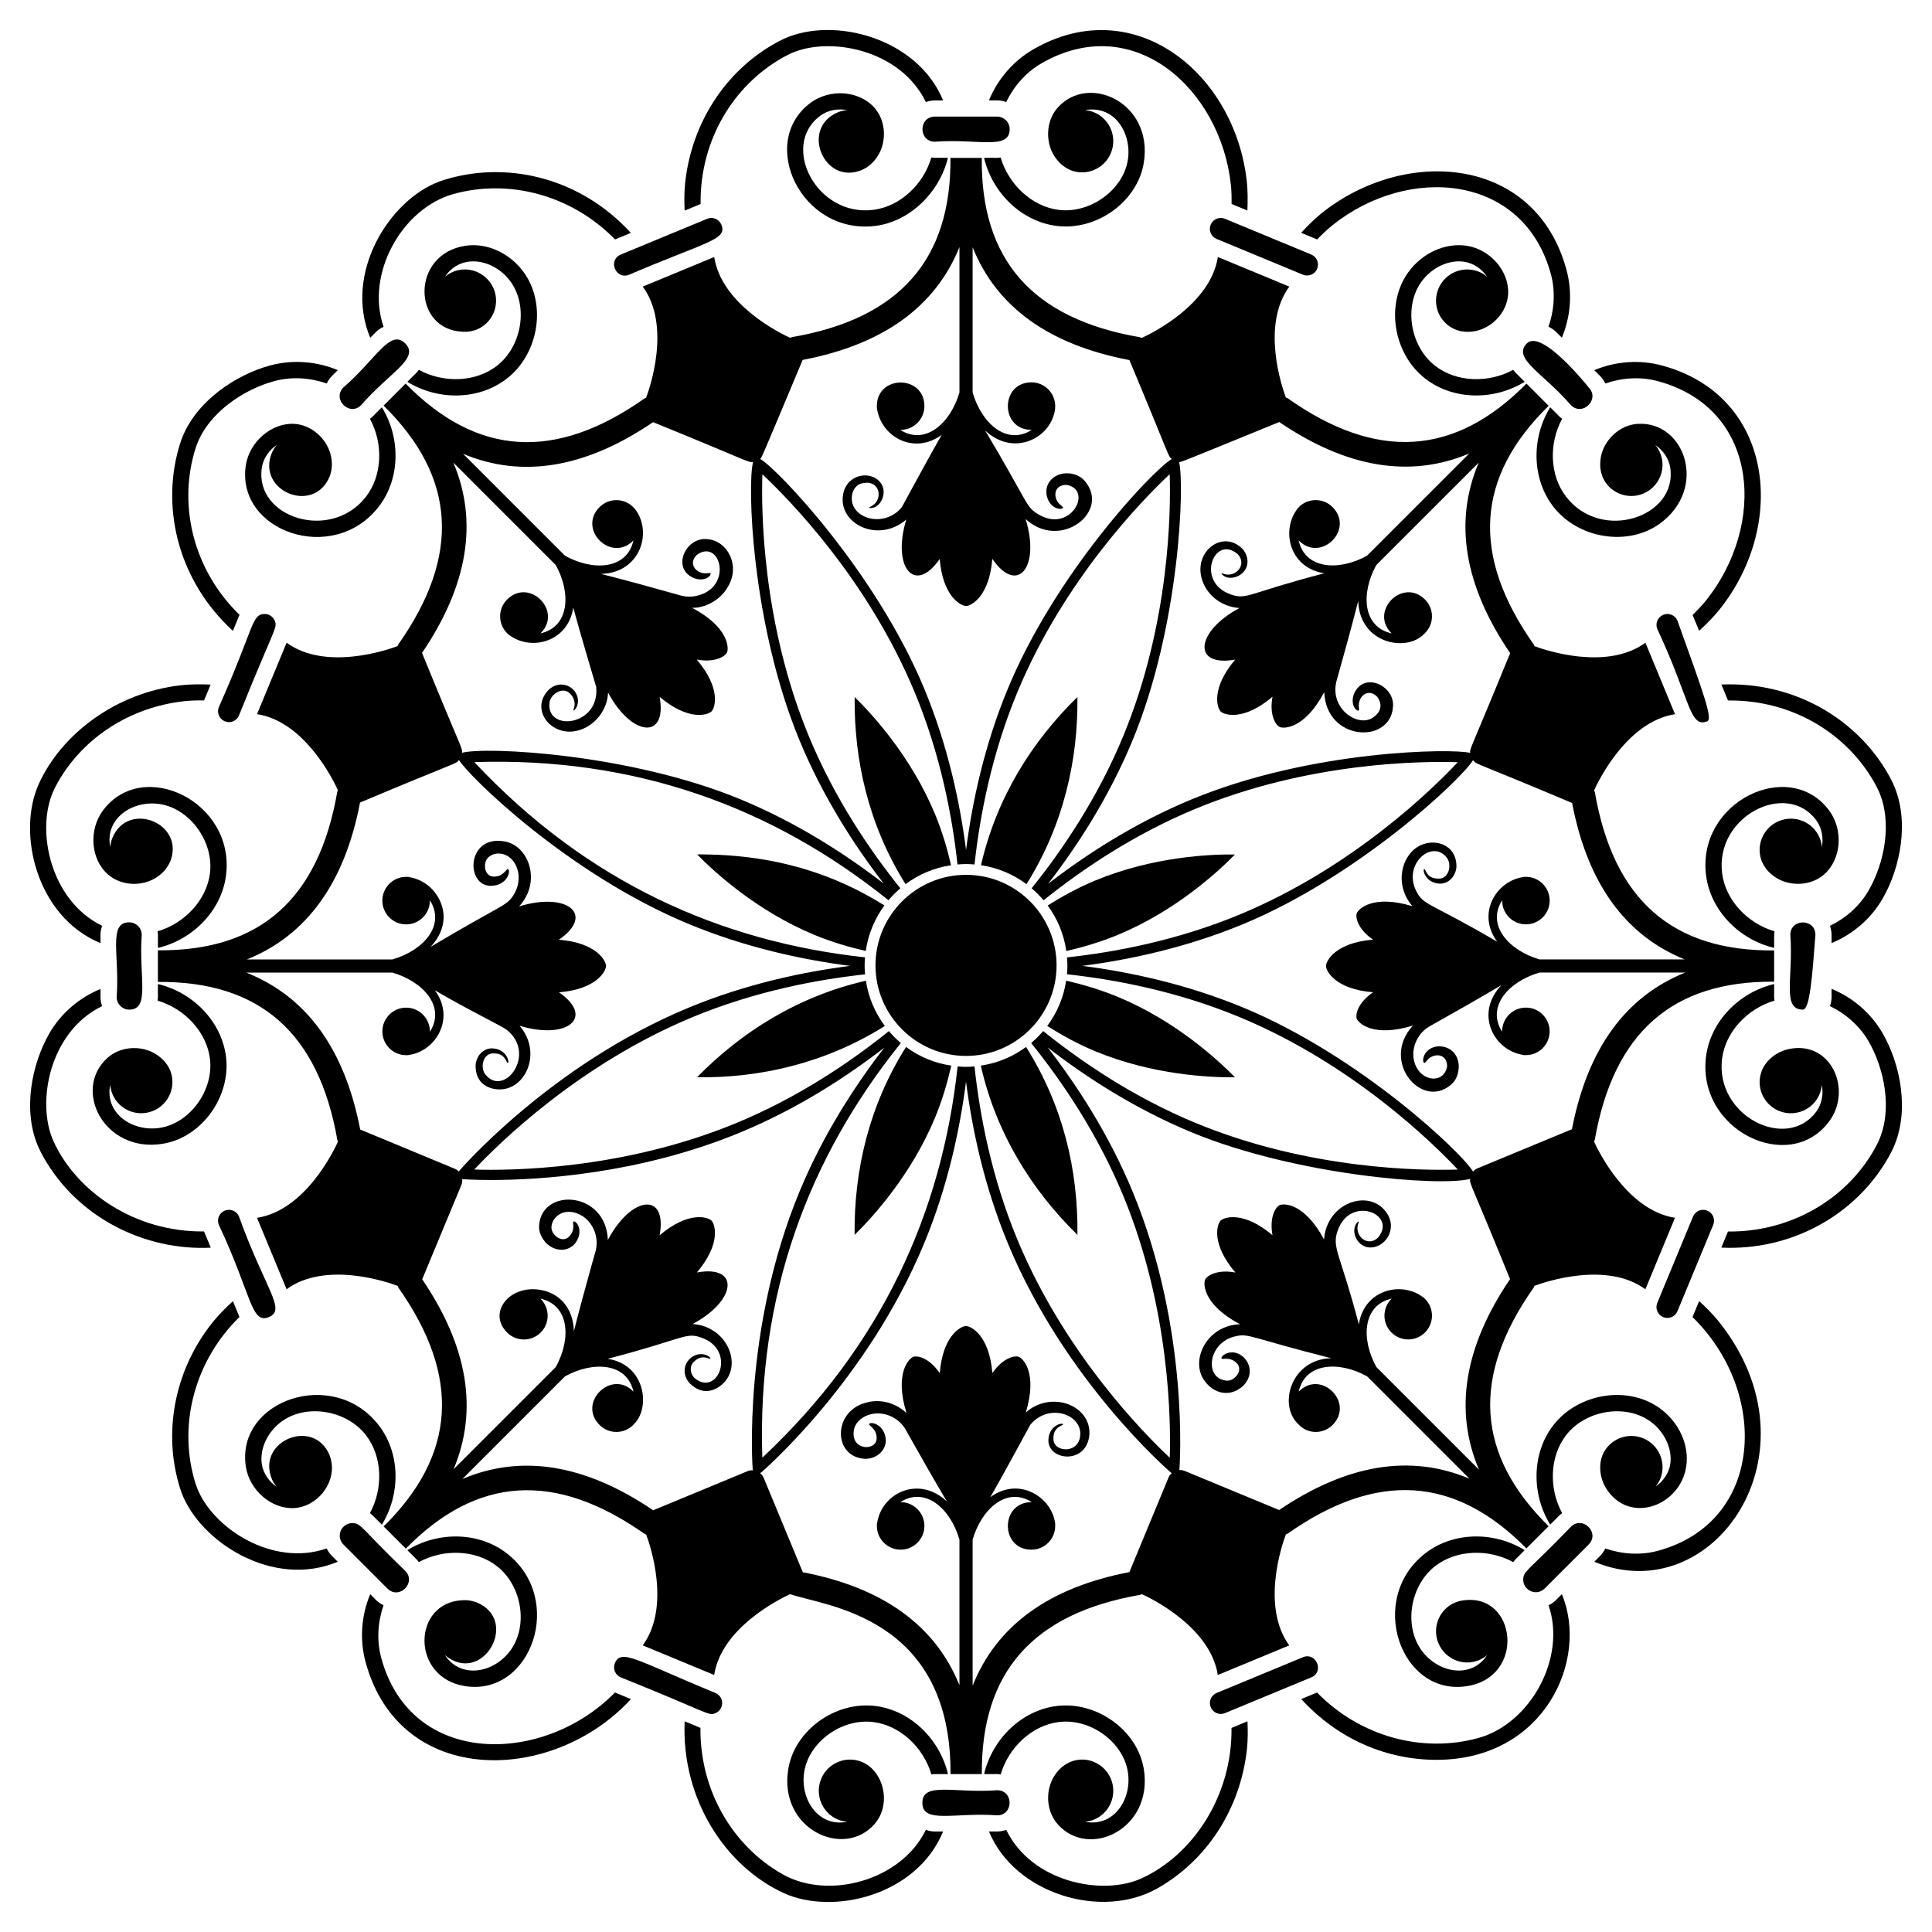 <?xml version="1.0" encoding="UTF-8"?>
<!-- Uploaded to: SVG Repo, www.svgrepo.com, Generator: SVG Repo Mixer Tools -->
<svg fill="#000000" width="800px" height="800px" version="1.1" viewBox="144 144 512 512" xmlns="http://www.w3.org/2000/svg">
 <g>
  <path d="m467.52 201.76c-1.133 0-2.215 0.672-2.676 1.785-0.297 0.715-0.297 1.496 0 2.207 0.297 0.719 0.852 1.273 1.57 1.57l22.867 9.473c0.711 0.297 1.5 0.293 2.211 0 0.715-0.297 1.27-0.852 1.566-1.566 0.297-0.715 0.297-1.5 0-2.215-0.293-0.711-0.848-1.266-1.566-1.559l-22.871-9.477c-0.359-0.145-0.734-0.219-1.102-0.219z"/>
  <path d="m205.78 464.83c-0.742-0.305-1.535-0.281-2.215 0-1.473 0.609-2.18 2.297-1.566 3.777 8.738 18.605 8.52 26.379 13.25 24.438 4.715-1.965-0.914-7.254-7.91-26.648-0.289-0.715-0.844-1.27-1.559-1.566z"/>
  <path d="m178.24 411.56c5.668 0 2.488-8.691 3.324-19.812 0-1.832-1.492-3.32-3.324-3.32-5.668 0-2.488 8.691-3.324 19.812 0 1.832 1.492 3.32 3.324 3.32z"/>
  <path d="m203.57 335.15c1.473 0.613 3.16-0.086 3.773-1.566 9.305-23.211 10.289-23.125 9.473-25.078-0.469-1.137-1.555-1.789-2.668-1.789-3.531 0-2.711 3.531-12.148 24.656-0.613 1.488 0.105 3.172 1.57 3.777z"/>
  <path d="m241 524.36c4.359 5.66 4.586 14.125 1.023 20.645 1.164 0.891 0.207 0.148 3.18 3.039 5.012-8.145 4.887-18.914-0.805-26.301-12.047-15.637-37.887-6.652-35.258 10.875 0.945 6.356 6.887 11.406 12.875 11.031 5.91-0.367 10.703-6.231 9.859-11.957-0.082-0.586-0.219-1.168-0.434-1.742-0.016-0.043-0.016-0.094-0.035-0.137-0.004-0.008-0.012-0.012-0.012-0.02-0.02-0.047-0.023-0.098-0.043-0.145-4.188-10.109-19.488-3.789-15.293 6.336 0.316 0.762 0.762 1.422 1.254 2.031-1.996-1.344-3.559-3.547-3.93-6.031-0.602-4.023 1.516-8.559 5.269-11.285 6.551-4.769 17.203-3.019 22.348 3.66z"/>
  <path d="m424.5 199.61c-7.082-0.918-13.227-6.742-15.32-13.871-1.457 0.184-0.262 0.039-4.398 0.094 2.215 9.305 9.922 16.832 19.164 18.031 10.703 1.383 21.547-6.457 23.184-16.797 2.512-15.93-14.715-23.73-22.848-14.52-2.172 2.461-3.012 6.012-2.242 9.488 0.418 1.895 1.312 3.504 2.504 4.789 0.219 0.254 0.453 0.488 0.707 0.715 0.172 0.148 0.336 0.297 0.516 0.43 0.48 0.363 1.004 0.688 1.574 0.945 0.031 0.016 0.059 0.039 0.09 0.055 0.004 0.004 0.012 0 0.02 0.004 0.047 0.02 0.086 0.051 0.133 0.07 4.223 1.75 9.062-0.254 10.812-4.481 1.75-4.223-0.254-9.066-4.481-10.812-0.781-0.324-1.586-0.48-2.387-0.555 2.379-0.484 5.07-0.02 7.109 1.492 3.269 2.422 4.981 7.125 4.254 11.707-1.262 8.004-10.082 14.305-18.391 13.215z"/>
  <path d="m270.2 568.61c-0.16-0.047-0.141-0.043-0.141-0.043-1.125-0.422-2.375-0.566-3.441-0.492-13.379 0.527-13.871 20.609 0.758 22.789 17.48 2.602 26.547-23.188 10.871-35.258-7.383-5.684-18.152-5.82-26.297-0.805 2.883 2.965 2.113 1.984 3.043 3.176 6.523-3.559 14.988-3.332 20.637 1.027 6.684 5.144 8.426 15.797 3.66 22.348-4.426 6.094-13.191 7.617-17.375 1.289 9.973 8.27 20.031-9.379 8.285-14.031z"/>
  <path d="m231.39 270.18c0.031-0.121 0.027-0.09 0.031-0.102 0.938-2.477 0.652-5.863-1.113-8.625-1.918-3.004-5.016-4.918-8.297-5.121-5.938-0.371-11.922 4.672-12.875 11.031-2.609 17.484 23.191 26.539 35.262 10.875 5.688-7.383 5.816-18.156 0.805-26.301-2.926 2.848-1.98 2.109-3.176 3.043 3.559 6.519 3.332 14.984-1.027 20.637-9.285 12.062-29.578 5.574-27.621-7.625 0.371-2.496 1.949-4.719 3.957-6.062-0.508 0.617-0.961 1.289-1.281 2.062-4.195 10.121 11.176 16.543 15.336 6.188z"/>
  <path d="m391.76 181.55c11.258-0.848 19.812 2.332 19.812-3.324 0-1.832-1.488-3.324-3.324-3.324h-16.488c-4.394 0-4.391 6.648 0 6.648z"/>
  <path d="m372.56 188.97c0.16-0.09 0.105-0.059 0.125-0.066 0.875-0.402 1.48-0.852 2.078-1.371 1.535-1.379 2.719-3.285 3.207-5.5 0.766-3.481-0.074-7.027-2.246-9.492-3.996-4.527-11.738-5.129-16.906-1.305-14.102 10.438-2.512 35.145 17.242 32.621 9.082-1.176 16.914-8.84 19.148-18.031-4.051-0.055-2.898 0.094-4.383-0.094-2.094 7.129-8.234 12.953-15.32 13.871-15.086 1.984-24.84-16.988-14.137-24.922 2.043-1.512 4.738-1.977 7.117-1.492-0.805 0.074-1.609 0.23-2.394 0.555-10.207 4.234-3.648 19.68 6.469 15.227z"/>
  <path d="m310.73 216.8c20.668-8.84 26.094-9.246 24.438-13.254-0.469-1.129-1.555-1.785-2.668-1.785-0.375 0-0.75 0.074-1.105 0.223l-22.871 9.473c-3.531 1.457-1.355 6.789 2.207 5.344z"/>
  <path d="m187.08 447.12c10.34-1.637 18.188-12.469 16.801-23.18-1.195-9.242-8.723-16.949-18.031-19.164-0.055 4.066 0.094 2.906-0.094 4.398 7.129 2.094 12.953 8.234 13.871 15.316 1.086 8.359-5.215 17.129-13.215 18.395-7.371 1.176-14.73-3.891-13.199-11.379 0.535 5.777 6.398 8.941 11.371 6.883 4.223-1.75 6.231-6.59 4.481-10.816-0.02-0.047-0.051-0.086-0.07-0.133-0.004-0.008 0-0.012-0.004-0.02-0.359-0.828-0.898-1.566-1.434-2.188-3.965-4.422-10.949-4.519-14.992-0.957-9.504 8.375-1.051 25.332 14.516 22.844z"/>
  <path d="m275.64 240.98c-5.656 4.363-14.117 4.586-20.637 1.031-0.922 1.18-0.266 0.32-3.043 3.176 8.141 5.012 18.91 4.891 26.297-0.805 8.559-6.59 10.672-19.801 4.516-28.27-3.699-5.09-9.758-7.832-15.391-6.988-14.574 2.18-14.195 22.242-0.77 22.789 0.605 0.043 1.273 0.004 1.684-0.055 0.977-0.133 1.504-0.352 1.891-0.469 0.199-0.062 0.137-0.043 0.164-0.055 4.223-1.75 6.231-6.59 4.481-10.816-2.055-4.957-8.422-6.887-12.895-3.184 4.215-6.356 12.973-4.75 17.371 1.297 4.762 6.555 3.012 17.207-3.668 22.348z"/>
  <path d="m489.29 583.18-22.871 9.473c-0.715 0.297-1.273 0.852-1.57 1.566-0.293 0.711-0.293 1.496 0 2.207 0.297 0.715 0.852 1.273 1.566 1.566 0.711 0.297 1.5 0.297 2.211 0l22.871-9.473c3.547-1.469 1.285-6.789-2.207-5.34z"/>
  <path d="m645.73 351.75c-0.355-0.781-0.797-1.625-1.301-2.523-8.293-14.621-24.855-24.668-44.246-23.82l1.75 4.227c17.102-0.195 31.457 8.824 38.762 21.699 0.434 0.773 0.82 1.508 1.129 2.184 3.84 8.457 1.461 19.375-2.602 26.441-2.375 4.137-6.074 7.359-10.262 9.391 0.25 0.754 0.422 1.551 0.422 2.387v2.191c5.547-2.281 10.434-6.398 13.562-11.832 4.609-8.008 7.258-20.504 2.785-30.344z"/>
  <path d="m560.3 548.62c-11.355 11.793-12.633 11.617-12.633 14.008 0 2.922 3.566 4.457 5.676 2.352l11.66-11.656c3.113-3.121-1.625-7.781-4.703-4.703z"/>
  <path d="m438.4 615.41c-2.023-4.883-8.414-7.047-13.148-2.973-4.441 3.996-4.519 10.965-0.961 14.992 8.289 9.398 25.336 1.281 22.844-14.52-1.637-10.34-12.484-18.164-23.188-16.797-9.238 1.199-16.949 8.723-19.16 18.031 4.055 0.055 2.906-0.094 4.398 0.094 2.094-7.129 8.234-12.953 15.316-13.871 8.359-1.102 17.129 5.215 18.395 13.211 1.164 7.363-3.875 14.727-11.371 13.199 0.805-0.074 1.609-0.23 2.394-0.555 4.223-1.746 6.231-6.59 4.481-10.812z"/>
  <path d="m235.02 246.66c-3.102 3.102 1.586 7.816 4.699 4.699 7.387-8.59 15.648-12.371 11.66-16.359-3.996-3.996-7.828 4.324-16.359 11.66z"/>
  <path d="m408.25 625.08c4.398 0 4.398-6.648 0-6.648-11.246 0.848-19.809-2.332-19.809 3.324-0.004 5.672 8.688 2.488 19.809 3.324z"/>
  <path d="m246.67 564.98c3.121 3.109 7.801-1.602 4.703-4.703-11.672-11.234-11.582-12.633-14.012-12.633-1.824 0-3.324 1.48-3.324 3.324 0 0.887 0.344 1.719 0.977 2.348z"/>
  <path d="m333.6 598c0.711-0.297 1.27-0.852 1.562-1.566 0.617-1.484-0.098-3.168-1.562-3.777-20.629-8.473-25-11.891-26.648-7.906-0.617 1.48 0.098 3.168 1.57 3.777 23.629 9.473 23.121 10.285 25.078 9.473z"/>
  <path d="m375.51 600.37c7.082 0.918 13.227 6.742 15.32 13.871 1.48-0.184 0.215-0.035 4.398-0.094-2.215-9.305-9.922-16.832-19.164-18.031-10.707-1.367-21.543 6.461-23.184 16.797-2.516 15.848 14.68 23.781 22.844 14.523 4.652-5.273 2.481-14.098-3.297-16.5-4.223-1.75-9.066 0.258-10.812 4.481-2.051 4.949 1.078 10.824 6.875 11.371-7.492 1.523-12.539-5.836-11.371-13.199 1.27-8.008 10-14.305 18.391-13.219z"/>
  <path d="m171.27 358.81c-3.828 5.164-3.231 12.906 1.301 16.898 3.859 3.406 10.301 3.434 14.285-0.262 0.434-0.379 0.879-0.871 1.137-1.219 0.539-0.711 1.207-2.051 0.996-1.664 0.031-0.07 0.074-0.148 0.078-0.152 4.188-10.109-11.102-16.461-15.293-6.336-0.324 0.781-0.48 1.586-0.555 2.391-1.52-7.488 5.836-12.527 13.203-11.367 7.996 1.266 14.293 10.035 13.211 18.395-0.918 7.082-6.738 13.223-13.867 15.316 0.18 1.48 0.035 0.215 0.094 4.398 9.305-2.211 16.832-9.922 18.031-19.164 2.539-19.633-22.129-31.426-32.621-17.234z"/>
  <path d="m170.63 406.08c-5.539 2.281-10.441 6.371-13.562 11.797-4.609 8.02-7.262 20.516-2.785 30.355 0.352 0.781 0.797 1.629 1.301 2.519 9.059 15.977 26.84 24.766 44.273 23.895l-1.785-4.305c-18.207 0.219-33.695-10.375-39.891-23.883-4.656-10.242-1.082-29.051 12.867-35.824-0.641-1.926-0.34-2.832-0.418-4.555z"/>
  <path d="m170.63 393.94c0.078-1.727-0.223-2.664 0.426-4.598-13.621-6.602-17.684-25.211-12.867-35.816 0.309-0.672 0.695-1.406 1.125-2.18 6.766-11.922 19.199-19.961 33.59-21.531 1.723-0.184 3.449-0.215 5.18-0.199l1.734-4.188c-2.555-0.113-5.121-0.121-7.715 0.156-17.469 1.91-31.895 13.078-37.82 26.164-5.883 12.949-0.656 35.188 16.348 42.191z"/>
  <path d="m192.14 539.63c4.832 12.895 24.113 25.469 41.367 18.254-1.156-1.262-2.035-1.727-2.934-3.527-14.395 4.981-30.367-5.434-34.418-16.234-0.262-0.691-0.508-1.48-0.742-2.332-4.109-14.898 0.395-31.379 12.047-42.781l-1.734-4.188c-1.883 1.727-3.707 3.531-5.344 5.562-9.719 12.102-13.121 28.004-9.105 42.543 0.273 0.992 0.562 1.906 0.863 2.703z"/>
  <path d="m311.2 594.28-4.231-1.754c-18.719 19.164-54.031 20.109-61.953-9.219-1.242-4.602-0.895-9.496 0.629-13.891-1.824-0.906-2.246-1.754-3.539-2.934-2.309 5.535-2.867 11.891-1.234 17.941 9.094 33.605 49.801 32.277 70.328 9.855z"/>
  <path d="m207.47 306.95c-12.254-11.988-15.996-28.504-12.059-42.754 0.238-0.852 0.484-1.641 0.742-2.34 3.266-8.695 12.664-14.734 20.535-16.859 4.606-1.246 9.5-0.898 13.895 0.625 0.355-0.719 0.801-1.402 1.398-2l1.535-1.535c-5.535-2.309-11.891-2.867-17.945-1.234-8.93 2.41-19.637 9.375-23.43 19.496-0.305 0.801-0.59 1.711-0.863 2.703-4.531 16.414 0.297 35.188 14.441 48.129z"/>
  <path d="m263.07 191.27c-0.992 0.273-1.898 0.562-2.703 0.859-13.285 4.981-25.348 24.379-18.258 41.379 1.25-1.137 1.688-2.023 3.547-2.91-4.871-14 4.887-31.414 18.559-35.195 14.746-4.074 31.266 0.281 42.781 12.047l4.188-1.734c-13.293-14.488-32.035-18.891-48.113-14.445z"/>
  <path d="m351.77 154.27c-0.781 0.352-1.625 0.797-2.519 1.301-13.121 7.445-21.961 21.098-23.676 36.863-0.266 2.457-0.25 4.918-0.141 7.383l4.231-1.75c-0.203-17.031 8.766-31.426 21.699-38.766 0.773-0.438 1.504-0.82 2.184-1.129 10.219-4.648 29.035-1.109 35.812 12.867 1.945-0.652 2.875-0.352 4.578-0.426-6.805-16.547-28.922-22.371-42.168-16.344z"/>
  <path d="m644.43 450.75c0.508-0.891 0.949-1.742 1.301-2.519 4.477-9.84 1.828-22.336-2.781-30.355-3.129-5.441-8.008-9.547-13.562-11.828-0.078 1.715 0.227 2.644-0.426 4.586 4.184 2.031 7.891 5.25 10.266 9.379 4.062 7.066 6.441 17.984 2.602 26.441-0.309 0.672-0.691 1.406-1.129 2.18-7.648 13.488-22.531 21.914-38.77 21.73l-1.766 4.266c18.488 0.883 35.602-8.598 44.266-23.879z"/>
  <path d="m351.76 645.71c12.969 5.891 35.156 0.703 42.172-16.344-1.715-0.078-2.637 0.227-4.578-0.426-6.547 13.48-25.836 18.645-37.996 11.738-13.418-7.613-21.91-22.434-21.73-38.77l-4.188-1.734c-0.902 20.871 11.043 38.594 26.32 45.535z"/>
  <path d="m599.41 494.12c-1.551-1.922-3.301-3.656-5.121-5.32l-1.754 4.234c20.367 19.895 19.074 54.316-9.215 61.953-4.602 1.238-9.5 0.891-13.895-0.629-0.355 0.719-0.801 1.406-1.398 2.004l-1.527 1.523c31.371 13.113 60.906-28.902 32.91-63.766z"/>
  <path d="m450.77 644.41c13.121-7.441 21.961-21.094 23.684-36.863 0.262-2.457 0.25-4.922 0.141-7.383l-4.231 1.754c0.215 18.312-10.516 33.82-23.887 39.887-10.262 4.672-29.047 1.078-35.812-12.867-1.93 0.648-2.875 0.352-4.578 0.426 6.769 16.473 29.809 23.52 44.684 15.047z"/>
  <path d="m557.91 566.48c-1.273 1.164-1.715 2.027-3.535 2.934 4.84 13.965-4.871 31.379-18.57 35.168-14.746 4.074-31.266-0.281-42.777-12.047l-4.188 1.734c9.906 10.812 22.816 16.105 35.852 16.105 28.676-0.016 40.438-26.586 33.219-43.895z"/>
  <path d="m584.44 240.86c-6.039-1.633-12.398-1.074-17.938 1.234l1.535 1.535c0.598 0.598 1.039 1.281 1.398 2 4.394-1.523 9.289-1.871 13.887-0.625 27.234 7.352 28.645 38.383 12.754 58.172-1.09 1.352-2.289 2.594-3.523 3.805l1.734 4.188c1.883-1.727 3.707-3.535 5.348-5.566 18.012-22.438 14.578-56.703-15.195-64.742z"/>
  <path d="m559.02 275.62c-4.363-5.656-4.59-14.117-1.031-20.641-1.164-0.906-0.199-0.145-3.176-3.043-5.012 8.145-4.883 18.922 0.809 26.301 6.594 8.555 19.805 10.664 28.266 4.516 12.82-9.312 6.664-27.219-5.887-26.422-3.277 0.203-6.383 2.121-8.301 5.121-1.043 1.633-1.547 3.402-1.613 5.152-0.023 0.34-0.023 0.676-0.004 1.016 0.016 0.219 0.027 0.438 0.059 0.656 0.082 0.605 0.223 1.203 0.449 1.797 0.012 0.031 0.012 0.062 0.023 0.094 0 0.004 0.008 0.008 0.008 0.016 0.02 0.051 0.023 0.098 0.043 0.148 1.75 4.223 6.59 6.231 10.816 4.481 4.953-2.051 6.867-8.395 3.207-12.863 2.008 1.34 3.574 3.551 3.949 6.047 1.926 12.984-18.223 19.82-27.617 7.625z"/>
  <path d="m524.38 559c5.656-4.359 14.121-4.582 20.637-1.027 0.871-1.117 0.211-0.266 3.043-3.172-8.141-5.016-18.91-4.891-26.297 0.805-15.645 12.047-6.648 37.902 10.875 35.258 15.887-2.375 13.25-24.859-0.922-22.734-5.594 0.777-8.531 6.496-6.527 11.336 2.055 4.957 8.426 6.891 12.898 3.18-4.227 6.383-12.996 4.731-17.371-1.293-4.758-6.559-3.012-17.211 3.664-22.352z"/>
  <path d="m525.19 220.52c-1.699 4.102 0.102 9.047 4.629 10.859 0.109 0.031 0.078 0.023 0.09 0.027 0.902 0.34 1.691 0.457 2.488 0.516 2.055 0.113 4.242-0.402 6.148-1.625 3-1.918 4.914-5.019 5.121-8.297 0.379-6.031-4.672-11.926-11.031-12.879-5.629-0.84-11.691 1.902-15.395 6.988-6.148 8.469-4.035 21.68 4.516 28.27 7.383 5.688 18.156 5.816 26.301 0.801-2.816-2.894-2.09-1.957-3.039-3.176-6.516 3.559-14.984 3.336-20.641-1.023-6.68-5.144-8.422-15.797-3.66-22.348 2.723-3.754 7.234-5.867 11.289-5.269 2.508 0.375 4.742 1.949 6.082 3.973-0.621-0.516-1.301-0.973-2.086-1.297-4.223-1.75-9.062 0.254-10.812 4.481z"/>
  <path d="m586.98 306.93c-0.355-0.148-0.727-0.223-1.102-0.223s-0.75 0.074-1.105 0.223c-0.715 0.297-1.273 0.852-1.57 1.562-0.293 0.715-0.297 1.504 0 2.211 8.73 18.582 8.512 26.387 13.254 24.438 1.469-0.609-0.969-7.371-7.914-26.645-0.293-0.715-0.848-1.27-1.562-1.566z"/>
  <path d="m621.78 411.56c1.832 0 2.484-8.664 3.324-19.812 0-4.394-6.648-4.391-6.648 0 0.848 11.258-2.332 19.812 3.324 19.812z"/>
  <path d="m628.75 358.8c-10.48-14.172-35.164-2.41-32.621 17.238 1.195 9.246 8.727 16.953 18.031 19.164 0.051-3.785-0.086-2.926 0.094-4.398-7.129-2.094-12.949-8.234-13.867-15.316-1.969-15.168 17.039-24.789 24.918-14.137 1.512 2.043 1.977 4.734 1.496 7.109-0.078-0.801-0.23-1.605-0.555-2.391-1.75-4.223-6.59-6.231-10.816-4.481-4.223 1.75-6.231 6.59-4.481 10.816 0.02 0.051 0.055 0.09 0.074 0.137 0.004 0.004 0 0.012 0.004 0.016 0.012 0.027 0.035 0.051 0.047 0.078 0.262 0.578 0.586 1.102 0.953 1.586 0.137 0.184 0.285 0.352 0.434 0.523 0.223 0.246 0.453 0.48 0.703 0.695 1.285 1.191 2.902 2.09 4.801 2.508 3.481 0.766 7.027-0.078 9.484-2.25 4.527-3.992 5.125-11.734 1.301-16.898z"/>
  <path d="m584.77 493.05c1.473 0.605 3.164-0.094 3.773-1.566l9.473-22.871c0.613-1.473-0.09-3.164-1.566-3.777-0.355-0.148-0.73-0.223-1.105-0.223s-0.746 0.074-1.102 0.223c-0.719 0.297-1.273 0.848-1.57 1.566l-9.473 22.871c-0.297 0.711-0.293 1.496 0 2.211 0.301 0.715 0.859 1.27 1.57 1.566z"/>
  <path d="m494.14 200.58c-1.922 1.551-3.656 3.305-5.32 5.121l4.231 1.754c1.273-1.305 2.594-2.574 4.039-3.742 20.152-16.18 50.73-13.66 57.914 12.961 1.246 4.609 0.891 9.512-0.641 13.914 0.73 0.348 1.422 0.785 2.012 1.375l1.535 1.531c2.309-5.531 2.867-11.891 1.234-17.941-8.191-30.328-42.805-32.801-65.004-14.973z"/>
  <path d="m581.37 520.7c3.75 2.727 5.867 7.266 5.269 11.289-0.363 2.445-1.914 4.609-3.871 5.957 0.469-0.59 0.891-1.227 1.195-1.961 1.75-4.223-0.258-9.066-4.481-10.816s-9.066 0.258-10.816 4.481c-0.02 0.047-0.023 0.098-0.043 0.145-0.004 0.008-0.008 0.012-0.012 0.016-0.016 0.039-0.016 0.078-0.031 0.117-0.332 0.891-0.445 1.652-0.5 2.441-0.109 2.055 0.402 4.242 1.617 6.152 6.172 9.648 19.629 4.543 21.176-5.906 0.848-5.652-1.895-11.695-6.984-15.391-8.473-6.156-21.676-4.043-28.27 4.512-5.688 7.387-5.816 18.16-0.805 26.301 2.945-2.867 1.996-2.125 3.176-3.043-3.559-6.519-3.328-14.98 1.027-20.637 5.148-6.676 15.809-8.414 22.352-3.656z"/>
  <path d="m548.64 235c-3.988 3.996 4.328 7.84 11.656 16.363 3.117 3.106 7.809-1.59 4.703-4.703 0-0.004-12.375-15.633-16.359-11.66z"/>
  <path d="m417.89 157.05c-5.434 3.125-9.531 8.016-11.812 13.559h2.172c0.848 0 1.645 0.172 2.406 0.426 2.031-4.184 5.242-7.894 9.375-10.27 24.414-14.043 47.387 6.84 50.156 32.117 0.184 1.723 0.215 3.453 0.195 5.18l4.188 1.734c0.109-2.551 0.121-5.117-0.156-7.715-3.141-28.695-29.844-50.371-56.523-35.031z"/>
  <path d="m628.75 441.18c6.269-8.457 0.422-21.602-10.793-19.148-2.203 0.484-4.117 1.664-5.508 3.219-0.539 0.625-1.004 1.262-1.387 2.117-0.008 0.02-0.027 0.035-0.035 0.059 0 0 0 0.008-0.004 0.012-1.926 4.441 0.281 9.246 4.402 10.957 4.949 2.051 10.828-1.078 11.371-6.879 0.484 2.379 0.02 5.074-1.496 7.117-7.844 10.605-26.895 1.078-24.922-14.137 0.918-7.082 6.742-13.227 13.875-15.32-0.184-1.484-0.039-0.441-0.094-4.398-9.305 2.211-16.836 9.922-18.035 19.168-2.535 19.586 22.098 31.473 32.625 17.234z"/>
  <path d="m378.38 383.95c-13.305-8.348-29.277-13.641-49.629-13.52 4.457 4.562 15.703 14.953 31.039 21.312 4.656 1.93 9.262 3.273 13.645 4.273 0.645-4.473 2.383-8.582 4.945-12.066z"/>
  <path d="m328.73 429.48c16.391 0.254 33.93-3.629 49.766-13.59-2.586-3.457-4.352-7.543-5.027-11.992-17.891 4.082-32.984 13.555-44.738 25.582z"/>
  <path d="m370.48 471.25c4.559-4.461 14.949-15.707 21.309-31.047 1.949-4.707 3.305-9.367 4.312-13.801-4.449-0.652-8.539-2.391-12-4.945-9.676 15.355-13.812 32.461-13.621 49.793z"/>
  <path d="m429.53 328.71c-12.133 11.863-21.457 26.758-25.555 44.578 4.473 0.668 8.582 2.43 12.055 5.023 9.828-15.672 13.695-32.949 13.5-49.602z"/>
  <path d="m396.04 373.29c-1-4.352-2.336-8.918-4.242-13.52-6.363-15.355-16.75-26.594-21.305-31.047-0.184 16.492 3.586 33.789 13.488 49.59 3.473-2.59 7.582-4.356 12.059-5.023z"/>
  <path d="m550.62 484.77c2.711-1.027 19.133-6.637 29.426 0.898l7.844-18.938c-12.613-1.969-20.309-17.652-21.453-20.203 0.047-0.145 0.16-0.258 0.188-0.41 4.977-28.445 20.582-42.188 47.539-41.957v-8.289c-27.023 0.254-42.598-13.496-47.508-41.922-0.031-0.18-0.156-0.312-0.215-0.48 1.152-2.574 8.785-18.242 21.457-20.199l-7.844-18.938c-10.246 7.496-26.582 1.969-29.414 0.902-0.066-0.129-0.066-0.277-0.148-0.395-16.691-23.641-15.391-44.41 3.922-63.297l-5.883-5.887c-18.973 19.254-39.734 20.543-63.262 3.894-0.148-0.105-0.332-0.109-0.492-0.188-1.039-2.742-6.625-19.129 0.906-29.41l-18.938-7.844c-1.957 12.617-17.562 20.27-20.191 21.449-0.141-0.043-0.254-0.152-0.402-0.18-28.508-4.887-42.27-20.492-41.965-47.535h-8.305c0.234 27-13.551 42.594-42.02 47.504-0.16 0.027-0.281 0.145-0.434 0.195-2.695-1.219-18.203-8.852-20.152-21.43l-18.938 7.844c7.59 10.367 1.848 26.941 0.879 29.477-0.129 0.066-0.277 0.066-0.398 0.148-23.625 16.672-44.406 15.371-63.324-3.93l-5.84 5.84c19.227 18.93 20.52 39.695 3.902 63.285-0.094 0.133-0.098 0.301-0.172 0.445-2.711 1.027-19.129 6.641-29.426-0.898l-7.844 18.934c12.613 1.938 20.227 17.469 21.441 20.176-0.043 0.137-0.148 0.238-0.172 0.383-4.934 28.484-20.527 42.273-47.539 42.023v8.383c26.98-0.238 42.609 13.512 47.57 41.957 0.023 0.129 0.121 0.223 0.156 0.348-1.152 2.582-8.77 18.273-21.457 20.207l7.84 18.93c10.328-7.562 26.812-1.891 29.449-0.887 0.074 0.152 0.078 0.332 0.18 0.473 16.605 23.559 15.309 44.32-3.914 63.277l5.879 5.875c18.875-19.246 39.641-20.539 63.297-3.891 0.121 0.086 0.27 0.086 0.398 0.152 1.066 2.828 6.586 19.133-0.914 29.379l18.934 7.844c1.941-12.516 17.324-20.148 20.137-21.422 8.883 3.184 42.766 5.602 42.492 47.691h8.309c-0.223-26.98 13.535-42.574 41.949-47.504 0.16-0.027 0.281-0.145 0.43-0.195 2.691 1.215 18.203 8.848 20.152 21.434l18.938-7.844c-7.512-10.27-1.945-26.648-0.898-29.426 0.145-0.07 0.312-0.074 0.449-0.172 23.598-16.613 44.367-15.32 63.289 3.902l5.891-5.891c-19.246-18.93-20.551-39.68-3.949-63.242 0.094-0.137 0.098-0.305 0.168-0.449zm10.004-127.97c4.066 21.293 14.105 35.094 29.84 41.457h-38.438c-8.207-2.367-14.168-9.094-9.926-15.695 0 0.035-0.012 0.07-0.012 0.105 0 3.477 2.82 6.297 6.297 6.297s6.297-2.82 6.297-6.297c0-3.477-2.82-6.297-6.297-6.297-0.094 0-0.18 0.023-0.273 0.027-0.055 0-0.078-0.043-0.137-0.039-0.172 0.016-0.34 0.078-0.512 0.105-0.242 0.035-0.477 0.086-0.707 0.148-6.574 1.527-11.328 9.719-5.981 16.957-17.781-10.445-19.562-9.531-21.457-13.438-3.555-7.039 3.992-13.629 7.918-9.051 1.695 1.816 0.816 5.871-1.988 5.762-3.238 0.086-3.402-2.574-3.777-2.535-0.562-0.062 0.066 3.469 3.727 3.84 2.332 0.273 4.473-1.543 4.769-4.312 0.16-6.062-5.727-7.773-9.762-5.699-4.894 2.547-6.789 10.367-1.887 16.023-10.531-3.188-14.414 0.754-14.801 1.973-0.27 0.898 0.148 3.981 4.34 6.883-10.027 0.84-12.453 5.656-12.453 7.004 0 1.285 2.426 6.137 12.48 6.945-4.223 2.902-4.641 6.016-4.371 6.914 0.387 1.195 4.293 5.176 14.934 1.91-8.672 9.352 2.168 22.246 9.953 15.777 1.691-1.309 2.137-3.309 2.191-4.945-0.145-6.289-7.894-6.856-9.312-2.508-0.32 1.055-0.008 1.574 0.191 1.574 0.25 0.02 0.449-0.422 0.949-0.934 1.781-1.789 5.141-1.484 5.074 1.871-0.793 4.676-7.016 4.16-8.598-0.957-1.074-3.262 0.332-7.418 3.703-9.527 6.172-3.469 13.262-7.477 19.32-11.086-7.035 7.383-2.285 16.68 4.824 18.328 0.234 0.062 0.473 0.113 0.719 0.148 0.168 0.023 0.332 0.09 0.504 0.105 0.039 0.004 0.07 0.004 0.105 0.004s0.059-0.031 0.098-0.035c0.07 0 0.137 0.02 0.207 0.02 3.477 0 6.297-2.82 6.297-6.297 0-3.477-2.82-6.297-6.297-6.297-3.477 0-6.297 2.82-6.297 6.297 0 0.039 0.012 0.074 0.012 0.113-4.254-6.613 1.645-13.316 9.922-15.699h38.594c-15.793 6.344-25.895 20.164-30.023 41.516l-25.066 10.383c-0.465 0.191-0.836 0.496-1.148 0.848-2.738-4.758-29.766-30.566-60.895-43.465-15.082-6.25-30.098-9.438-42.629-11.055 12.52-1.617 27.555-4.828 42.613-11.066 30.227-12.52 57.57-38.055 60.898-43.434 1.055 1.25 0.047 0.262 26.266 11.332zm-118.98 104.01c12.516 30.215 12.652 60.34 12.352 69.504-6.691-6.269-27.895-27.668-40.41-57.883-6.805-16.43-9.934-32.797-11.336-45.816-1.852 0.152-2.629 0.152-4.473 0-4.172 38.59-20.027 73.961-51.754 103.69-1.434-43.18 12.238-79.484 36.715-109.89-1.145-0.965-2.203-2.023-3.172-3.16-10.195 8.199-23.961 17.539-40.371 24.336-30.219 12.516-60.363 12.652-69.512 12.352 6.266-6.691 27.652-27.887 57.891-40.41 16.375-6.781 32.68-9.91 45.68-11.32-0.176-2-0.141-2.867-0.012-4.504-38.203-4.16-73.629-19.812-103.54-51.746 42.234-1.375 78.648 11.621 109.75 36.609 0.961-1.141 2.016-2.195 3.152-3.16-8.172-10.18-17.453-23.891-24.215-40.207-12.516-30.219-12.652-60.344-12.352-69.512 6.691 6.269 27.895 27.668 40.41 57.883 6.754 16.305 9.883 32.543 11.301 45.516 1.82-0.152 2.691-0.152 4.508 0 1.422-12.977 4.551-29.223 11.309-45.531 12.516-30.215 33.723-51.613 40.414-57.883 0.301 9.168 0.16 39.293-12.355 69.508-6.766 16.324-16.051 30.039-24.23 40.219 1.141 0.973 2.203 2.035 3.168 3.18 10.184-8.176 23.902-17.469 40.246-24.238 30.223-12.516 60.348-12.645 69.508-12.352-6.262 6.691-27.648 27.887-57.891 40.41-16.359 6.777-32.664 9.902-45.66 11.316 0.055 0.707 0.109 1.414 0.109 2.133 0 0.789-0.051 1.566-0.117 2.34 12.996 1.41 29.301 4.539 45.688 11.328 30.215 12.52 51.609 33.727 57.879 40.418-9.141 0.301-39.285 0.16-69.508-12.359-16.402-6.793-30.164-16.137-40.363-24.34-0.973 1.145-2.035 2.211-3.188 3.176 8.219 10.203 17.574 23.98 24.375 40.398zm41.371-204.97c17.883 12.176 34.719 14.93 50.344 8.348l-27.09 27.09c-7.445 4.117-16.441 3.621-18.117-4.082 0.027 0.027 0.043 0.059 0.07 0.086 5.887 5.887 14.801-3.012 8.906-8.906-2.461-2.461-6.445-2.461-8.906 0-0.066 0.066-0.113 0.145-0.176 0.215-0.035 0.031-0.09 0.027-0.121 0.062-0.109 0.133-0.18 0.289-0.281 0.43-0.148 0.203-0.285 0.406-0.41 0.621-3.566 5.734-1.125 14.859 7.711 16.223-19.992 5.207-20.523 7.078-24.621 5.656-9.664-3.18-4.617-16.039 1.652-10.762 2.41 2.492 0.039 5.762-2.906 5.438-0.828-0.109-1.254-0.43-1.34-0.32-0.066 0.051 0.203 0.594 1.18 0.977 2.305 0.828 5.481-0.922 5.676-3.766 0.098-1.215-0.344-2.516-1.18-3.551-5.234-5.516-13.133 0.492-10.902 7.856 1.121 3.863 4.781 7.309 9.957 7.68-11.727 6.277-12.535 15.73-1.121 13.66-6.5 7.684-4.805 12.805-3.852 13.758 0.91 0.91 6.055 2.625 13.738-3.914-0.93 5.039 0.973 7.535 1.801 7.981 1.117 0.57 6.695 0.629 11.91-9.203 0.488 12.949 17.293 13.867 18.195 4.117 0.684-5.379-6.539-9.152-9.652-4.844-1.316 1.828-1.133 3.668-0.656 4.609 0.523 0.973 1.109 1.121 1.246 0.98 0.191-0.164 0.02-0.617 0.012-1.332-0.008-2.512 2.574-4.699 4.914-2.266 1.441 2.035 0.957 3.934-0.898 5.297-3.91 3.086-11.66-1.926-9.977-9.25 1.891-6.742 4.113-14.746 5.824-21.504 0.273 11.324 12.801 13.758 17.48 8.742 2.719-2.461 2.707-6.594 0.215-9.082-5.887-5.887-14.801 3.012-8.906 8.906 0.027 0.027 0.059 0.043 0.082 0.066-7.672-1.668-8.262-10.551-4.082-18.121l27.133-27.129c-6.633 15.625-3.887 32.508 8.336 50.488-10.664 26.086-10.656 25.039-10.609 26.43-4.356-1.199-41.883-0.902-73.812 12.32-15.117 6.262-28.016 14.648-38.027 22.379 7.731-10.012 16.117-22.902 22.375-38.008 12.52-30.223 13.797-67.602 12.348-73.758 0.484 0.031 0.07 0.199 26.539-10.617zm-126.3-16.457c21.355-4.074 35.188-14.137 41.551-29.906v38.512c-2.375 8.207-9.09 14.16-15.695 9.922 0.035 0 0.07 0.008 0.105 0.008 3.477 0 6.297-2.82 6.297-6.297 0-8.328-12.594-8.34-12.594 0 0 0.297-0.074 0.461 0.234 1.617 1.574 6.82 9.859 11.238 16.961 5.992-2.555 4.348-10.559 19.145-10.57 19.164-4.754 5.816-14.016 2.965-13.227-2.996 0.117-1.059 0.609-2.031 1.309-2.629 0.695-0.648 1.715-0.781 2.613-0.859 3.469 0.055 4.102 4.047 1.789 5.898-0.66 0.508-1.188 0.582-1.172 0.723-0.012 0.082 0.562 0.273 1.527-0.145 2.219-1.047 3.223-4.531 1.348-6.676-2.617-3.074-8.812-2.086-9.762 3.32-1.383 7.84 9.367 13.055 16.742 6.648-3.848 12.719 2.242 20.008 8.855 10.461 0.84 10.027 5.656 12.453 7.004 12.453 1.285 0 6.137-2.426 6.945-12.484 6.625 9.629 12.766 2.281 8.824-10.562 9.141 8.449 22.488-1.875 15.777-9.953-2.039-2.633-6.801-3.035-9.152-0.32-2.16 2.406-1.004 6.559 1.703 7.445 1.055 0.32 1.578 0.008 1.574-0.188 0.02-0.25-0.422-0.449-0.934-0.953-1.781-1.77-1.504-5.141 1.871-5.074 7.289 1.23 0.957 13.383-7.898 7.531-2.969-1.91-2.426-3.09-13.672-21.961 7.527 7.172 17.816 2.047 18.582-6.047 0.004-0.051-0.039-0.082-0.039-0.129 0.004-0.094 0.027-0.184 0.027-0.277 0-3.477-2.82-6.297-6.297-6.297-8.328 0-8.336 12.594 0 12.594 0.035 0 0.07-0.008 0.105-0.008-6.609 4.234-13.297-1.621-15.691-9.922v-38.453c6.344 15.777 20.176 25.832 41.547 29.887 11.066 26.402 10.109 25.223 11.207 26.219-5.352 3.305-30.734 30.227-43.434 60.887-6.262 15.117-9.449 30.172-11.062 42.719-1.613-12.543-4.801-27.59-11.059-42.699-12.777-30.844-38.945-58.375-43.48-60.91 0.355-0.32 0.219 0.012 11.238-26.254zm-92.562 27.227 27.133 27.133c4.121 7.465 3.606 16.438-4.082 18.117 0.027-0.027 0.059-0.043 0.082-0.066 5.887-5.887-3.012-14.801-8.906-8.906-2.457 2.457-2.457 6.445 0 8.906 0.066 0.066 0.145 0.113 0.211 0.176 0.035 0.035 0.027 0.09 0.066 0.125 0.164 0.133 0.352 0.234 0.523 0.355 0.117 0.082 0.23 0.164 0.348 0.238 5.789 3.773 15.055 1.211 16.391-7.668 1.27 4.875 6.07 21 6.074 21.02 1.039 10.27-12.977 11.984-12.402 4.449 0.09-2.481 3.578-4.727 5.481-2.668 1.051 0.996 1.285 2.32 1.199 3.121-0.109 0.828-0.43 1.254-0.32 1.34 0.051 0.066 0.594-0.203 0.977-1.18 1.359-3.785-3.312-7.723-7.316-4.496-5.543 5.254 0.531 13.117 7.856 10.902 3.242-0.941 5.902-3.606 7.047-6.781 0.383-1.02 0.555-2.094 0.633-3.172 6.277 11.723 15.73 12.535 13.66 1.121 7.684 6.5 12.805 4.805 13.758 3.852 0.91-0.91 2.625-6.055-3.918-13.738 5.039 0.93 7.535-0.973 7.981-1.797 0.57-1.121 0.629-6.695-9.203-11.91 0.527-0.02 1.059-0.012 1.582-0.105 3.34-0.594 6.391-2.668 7.988-5.641 3.203-5.535-0.164-11.957-5.453-12.449-5.359-0.684-9.168 6.523-4.844 9.652 1.828 1.316 3.668 1.133 4.609 0.656 0.973-0.523 1.121-1.109 0.98-1.246-0.164-0.191-0.617-0.02-1.332-0.012-2.527 0.004-4.695-2.574-2.266-4.91 6.301-4.473 9.75 8.863-0.262 10.91-1.207 0.262-2.523 0.234-3.691-0.035-6.629-1.863-14.723-4.109-21.465-5.812 10.621-0.285 13.809-11.426 8.82-17.426-0.031-0.035-0.082-0.031-0.117-0.062-0.062-0.07-0.109-0.148-0.18-0.219-2.461-2.461-6.445-2.461-8.906 0-5.891 5.887 3.012 14.801 8.906 8.906 0.027-0.027 0.043-0.059 0.07-0.09-1.68 7.688-10.586 8.25-18.125 4.082l-27.02-27.02c15.594 6.555 32.434 3.793 50.348-8.383 26.387 10.734 24.945 10.668 26.508 10.551-1.562 5.559-0.52 42.812 12.32 73.816 6.234 15.055 14.582 27.906 22.289 37.902-10-7.715-22.863-16.074-37.934-22.316-29.34-12.156-67.664-14.039-73.812-12.332 0.082-1.473 0.223 0.012-10.598-26.465 12.164-17.941 14.902-34.805 8.312-50.426zm-24.699 176.72c-4.129-21.43-14.281-35.266-30.18-41.582h38.715c8.176 2.359 14.184 9.066 9.926 15.695 0-0.035 0.012-0.07 0.012-0.109 0-3.477-2.82-6.297-6.297-6.297s-6.297 2.82-6.297 6.297c0 3.477 2.82 6.297 6.297 6.297 0.07 0 0.137-0.02 0.207-0.02 0.035 0.004 0.059 0.035 0.094 0.035 0.035 0 0.066 0 0.105-0.004 0.168-0.016 0.332-0.078 0.5-0.105 6.836-0.988 12.262-9.578 6.699-17.102 9.332 5.477 17.93 9.52 19.16 10.57 7.805 6.371-0.648 17.715-5.621 11.918-1.699-1.82-0.809-5.871 1.984-5.762 3.234-0.086 3.402 2.57 3.777 2.535 0.57 0.059-0.074-3.473-3.727-3.84-2.293-0.27-4.473 1.5-4.769 4.309-0.098 3.688 1.836 5.863 5 6.418 7.863 1.387 13.027-9.391 6.648-16.746 12.719 3.852 20.008-2.242 10.461-8.855 10.027-0.84 12.453-5.656 12.453-7.004 0-1.285-2.426-6.137-12.484-6.945 9.629-6.625 2.289-12.77-10.562-8.824 6.176-6.672 2.43-16.469-4.156-17.273-10.168-1.547-10.09 12.984-2.394 11.746 3.867-0.629 4.391-4.387 3.531-4.371-0.336-0.023-1.234 2.07-3.703 2-2.676-0.004-2.988-4.125-1.156-5.316 2.102-1.656 6.133-0.859 7.43 3.336 0.715 2.18 0.301 4.875-1.066 6.945-1.898 2.949-3.023 2.387-21.961 13.672 1.75-1.836 3.016-4.031 3.387-6.59 0.395-2.699-0.434-5.586-2.269-7.918-1.555-1.977-3.68-3.293-5.945-3.82-0.234-0.062-0.469-0.113-0.711-0.148-0.172-0.027-0.34-0.09-0.512-0.105-0.055-0.004-0.082 0.039-0.137 0.039-0.094-0.004-0.18-0.027-0.273-0.027-3.477 0-6.297 2.82-6.297 6.297 0 3.477 2.82 6.297 6.297 6.297 3.477 0 6.297-2.82 6.297-6.297 0-0.039-0.012-0.074-0.012-0.109 4.242 6.602-1.617 13.305-9.926 15.699h-38.555c15.805-6.356 25.895-20.195 29.988-41.582 26.375-11.094 25.219-10.09 26.234-11.266 2.363 4.062 28.773 30.156 60.902 43.465 15.102 6.258 30.184 9.473 42.723 11.086-12.551 1.613-27.613 4.801-42.742 11.062-36.672 15.188-60.57 42.965-60.812 43.242-0.055 0.062-0.059 0.148-0.102 0.219-0.305-0.316-0.664-0.578-1.082-0.754zm102.71 90.523-25.062 10.383c-18.016-12.211-34.926-14.938-50.566-8.285l27.215-27.215c7.43-4.106 16.441-3.629 18.125 4.086-5.676-6.078-14.98 2.812-8.977 8.816 2.457 2.457 6.445 2.457 8.906 0 0.07-0.07 0.121-0.152 0.188-0.227 4.418-4.148 3.18-15.789-6.961-17.312 20.23-5.266 20.605-7.082 24.672-5.672 9.691 3.188 4.551 15.977-1.652 10.762-1.324-1.367-1.27-3.266-0.215-4.238 2.227-2.352 4.227-0.586 4.461-0.879 0.066-0.051-0.203-0.594-1.18-0.977-3.785-1.359-7.723 3.316-4.496 7.316 2.539 2.68 5.445 2.848 8.074 1.004 6.535-4.578 2.586-15.852-7.129-16.539 11.727-6.277 12.535-15.73 1.121-13.66 6.5-7.684 4.805-12.805 3.852-13.758-0.91-0.91-6.055-2.625-13.738 3.918 2.125-11.492-7.414-10.645-13.711 1.223-0.484-12.91-17.289-13.926-18.195-4.113-0.27 2.121 0.828 3.848 1.945 5.043 1.199 1.148 2.805 1.762 4.301 1.656 1.531-0.082 2.773-0.98 3.406-1.859 1.316-1.828 1.133-3.668 0.656-4.609-0.52-0.973-1.109-1.121-1.246-0.98-0.191 0.164-0.02 0.613-0.012 1.332 0 0.691-0.254 1.816-1.191 2.699-1.883 1.879-5.035-0.777-4.578-2.941 0.113-0.973 0.738-2.039 1.754-2.789 1.465-1.156 3.777-1.203 5.856-0.105 2.047 1.031 3.66 3.234 4.156 5.664 0.262 1.207 0.23 2.523-0.035 3.691-0.395 1.41-0.789 2.812-1.18 4.199-1.695 6.172-3.082 11.129-4.644 17.305-0.148-6.223-3.926-10.387-9.473-11.051-7.906-0.949-13.348 6.269-8.223 11.391 2.457 2.461 6.445 2.461 8.906 0 2.457-2.457 2.457-6.445 0-8.906-0.027-0.027-0.059-0.043-0.086-0.07 7.656 1.664 8.266 10.551 4.082 18.121l-27.086 27.09c6.562-15.617 3.824-32.453-8.312-50.348l10.406-25.059c0.203-0.488 0.238-1.008 0.191-1.523 0.059 0.012 0.109 0.059 0.172 0.062 0.098 0.008 2.801 0.211 7.422 0.211 12.582 0 39.336-1.512 66.156-12.621 15.156-6.277 28.082-14.695 38.105-22.441-7.754 10.027-16.176 22.953-22.457 38.117-15.188 36.672-12.445 73.211-12.414 73.574 0.008 0.109 0.078 0.199 0.113 0.301-0.477-0.027-0.957 0.023-1.422 0.215zm111.52 1.68-10.383 25.09c-21.391 4.106-35.219 14.23-41.543 30.094v-38.695c2.352-8.156 9.055-14.191 15.695-9.922-0.039 0-0.074-0.012-0.109-0.012-8.328 0-8.336 12.594 0 12.594 3.477 0 6.297-2.82 6.297-6.297 0-0.094-0.023-0.184-0.027-0.277 0-0.047 0.047-0.082 0.039-0.129-0.664-7.043-9.484-12.902-17.207-7.203 2.562-4.371 10.559-19.145 10.57-19.16 4.906-6.004 13.992-2.781 13.227 2.996-0.527 4.805-7.215 4.246-7.07 0.641-0.086-3.234 2.574-3.402 2.535-3.777 0.059-0.52-3.465 0.023-3.84 3.727-0.664 5.711 9.438 7.106 10.73-0.227 0.57-3.242-0.977-6.504-4.266-8.266-2.957-1.625-6.723-1.625-9.777-0.188-0.996 0.449-1.879 1.09-2.703 1.805 3.188-10.531-0.754-14.414-1.973-14.801-0.898-0.27-3.981 0.148-6.883 4.34-0.84-10.027-5.656-12.453-7.004-12.453-1.285 0-6.137 2.426-6.945 12.484-2.902-4.223-6.016-4.641-6.914-4.371-1.195 0.387-5.176 4.293-1.91 14.934-3.207-2.973-7.348-3.758-10.836-2.707-8.801 2.352-8.629 14.57 0 14.852 3.391-0.078 5.769-2.719 5.305-5.594-0.629-3.871-4.387-4.391-4.371-3.531-0.027 0.336 2.07 1.234 2 3.703-0.004 3.41-6.867 3.316-6.047-2.059 0.219-1.855 1.82-3.523 4.066-4.215 2.176-0.715 4.875-0.301 6.941 1.066 1.039 0.668 1.949 1.621 2.586 2.637 3.481 6.199 7.481 13.273 11.086 19.32-7.121-6.789-16.57-2.656-18.324 4.805-0.066 0.238-0.254 1.199-0.258 1.242-0.004 0.047 0.039 0.078 0.039 0.125-0.004 0.098-0.027 0.184-0.027 0.281 0 3.477 2.82 6.297 6.297 6.297 3.477 0 6.297-2.82 6.297-6.297 0-3.477-2.82-6.297-6.297-6.297-0.035 0-0.07 0.012-0.109 0.012 6.586-4.242 13.297 1.602 15.695 9.922v38.578c-6.375-15.777-20.195-25.852-41.516-29.945l-10.383-25.059c-0.215-0.516-0.57-0.906-0.973-1.23 0.094-0.047 0.207-0.035 0.285-0.105 0.281-0.238 28.066-24.133 43.25-60.805 6.277-15.156 9.469-30.25 11.078-42.816 1.609 12.57 4.797 27.668 11.074 42.828 15.195 36.676 42.973 60.57 43.254 60.809 0.066 0.055 0.156 0.043 0.23 0.086-0.367 0.316-0.684 0.691-0.883 1.172zm82.266-2.059-27.207-27.207c-4.133-7.477-3.59-16.453 4.078-18.117-0.027 0.027-0.059 0.043-0.082 0.066-2.461 2.457-2.461 6.445 0 8.906s6.445 2.461 8.906 0c2.461-2.457 2.461-6.445 0-8.906-0.406-0.406-0.242-0.266-0.281-0.297-0.027-0.023-0.844-0.57-1.043-0.688-5.75-3.582-14.883-1.102-16.215 7.758-4.789-18.414-7.195-20.27-5.672-24.668 3.227-9.809 16.004-4.59 10.762 1.652-2.492 2.414-5.762 0.039-5.438-2.906 0.109-0.828 0.43-1.25 0.32-1.34-0.051-0.066-0.594 0.203-0.977 1.18-0.828 2.305 0.922 5.481 3.766 5.676 3.945 0.316 7.731-4.719 4.555-9.25-4.566-6.519-15.836-2.613-16.539 7.129-5.195-9.703-10.727-9.648-11.859-9.059-0.824 0.445-2.711 2.922-1.801 7.938-7.684-6.5-12.805-4.805-13.758-3.852-0.91 0.91-2.625 6.055 3.918 13.738-5.039-0.93-7.535 0.973-7.981 1.797-0.57 1.121-0.629 6.695 9.203 11.91-9.074 0.34-13.355 9.934-9.273 15.152 2.336 3.172 6.648 4.426 10.199 1.094 4.344-4.555-0.73-10.43-4.812-8.359-0.973 0.52-1.121 1.109-0.977 1.246 0.219 0.254 2.336-0.59 4.031 1.207 1.883 1.887-0.777 5.035-2.941 4.578-5.781-0.68-4.711-10.242 2.769-11.77 3.43-0.746 3.793 0.449 25.199 5.859-10.672 0.258-14.148 12.402-8.754 17.465 2.519 2.766 6.633 2.688 9.094 0.23 5.887-5.887-3.008-14.801-8.906-8.906-0.027 0.027-0.043 0.059-0.07 0.086 1.668-7.672 10.57-8.25 18.125-4.078l27.133 27.133c-15.625-6.59-32.484-3.856-50.43 8.301l-25.094-10.383c-0.465-0.195-0.945-0.242-1.418-0.211 0.02-0.078 0.078-0.141 0.082-0.227 0.031-0.363 2.777-36.902-12.41-73.574-6.293-15.195-14.738-28.148-22.504-38.184 10.031 7.762 22.973 16.195 38.152 22.488 27.605 11.438 65.902 14.438 73.789 12.34-0.098 1.523-0.191 0.078 10.594 26.555-12.188 17.961-14.898 34.848-8.234 50.496z"/>
  <path d="m440.23 391.75c15.336-6.352 26.582-16.742 31.043-21.301-6.34-0.09-21.68 0.535-37.012 6.887-4.644 1.922-8.809 4.238-12.617 6.625 2.562 3.484 4.301 7.598 4.938 12.07 4.387-1.008 8.996-2.356 13.648-4.281z"/>
  <path d="m421.52 415.89c3.84 2.418 8.051 4.766 12.742 6.711 15.332 6.352 30.672 6.957 37.016 6.891-4.457-4.562-15.707-14.953-31.043-21.309-4.668-1.934-9.293-3.285-13.691-4.293-0.672 4.453-2.438 8.543-5.023 12z"/>
  <path d="m400.01 375.84c-13.234 0-23.996 10.766-23.996 23.996 0 13.234 10.766 23.996 23.996 23.996 13.23 0 23.992-10.766 23.992-23.996 0.004-13.23-10.762-23.996-23.992-23.996z"/>
  <path d="m403.92 426.4c4.055 17.848 13.41 32.922 25.613 44.855 0.195-17.371-3.867-34.316-13.617-49.801-3.461 2.555-7.547 4.293-11.996 4.945z"/>
 </g>
</svg>